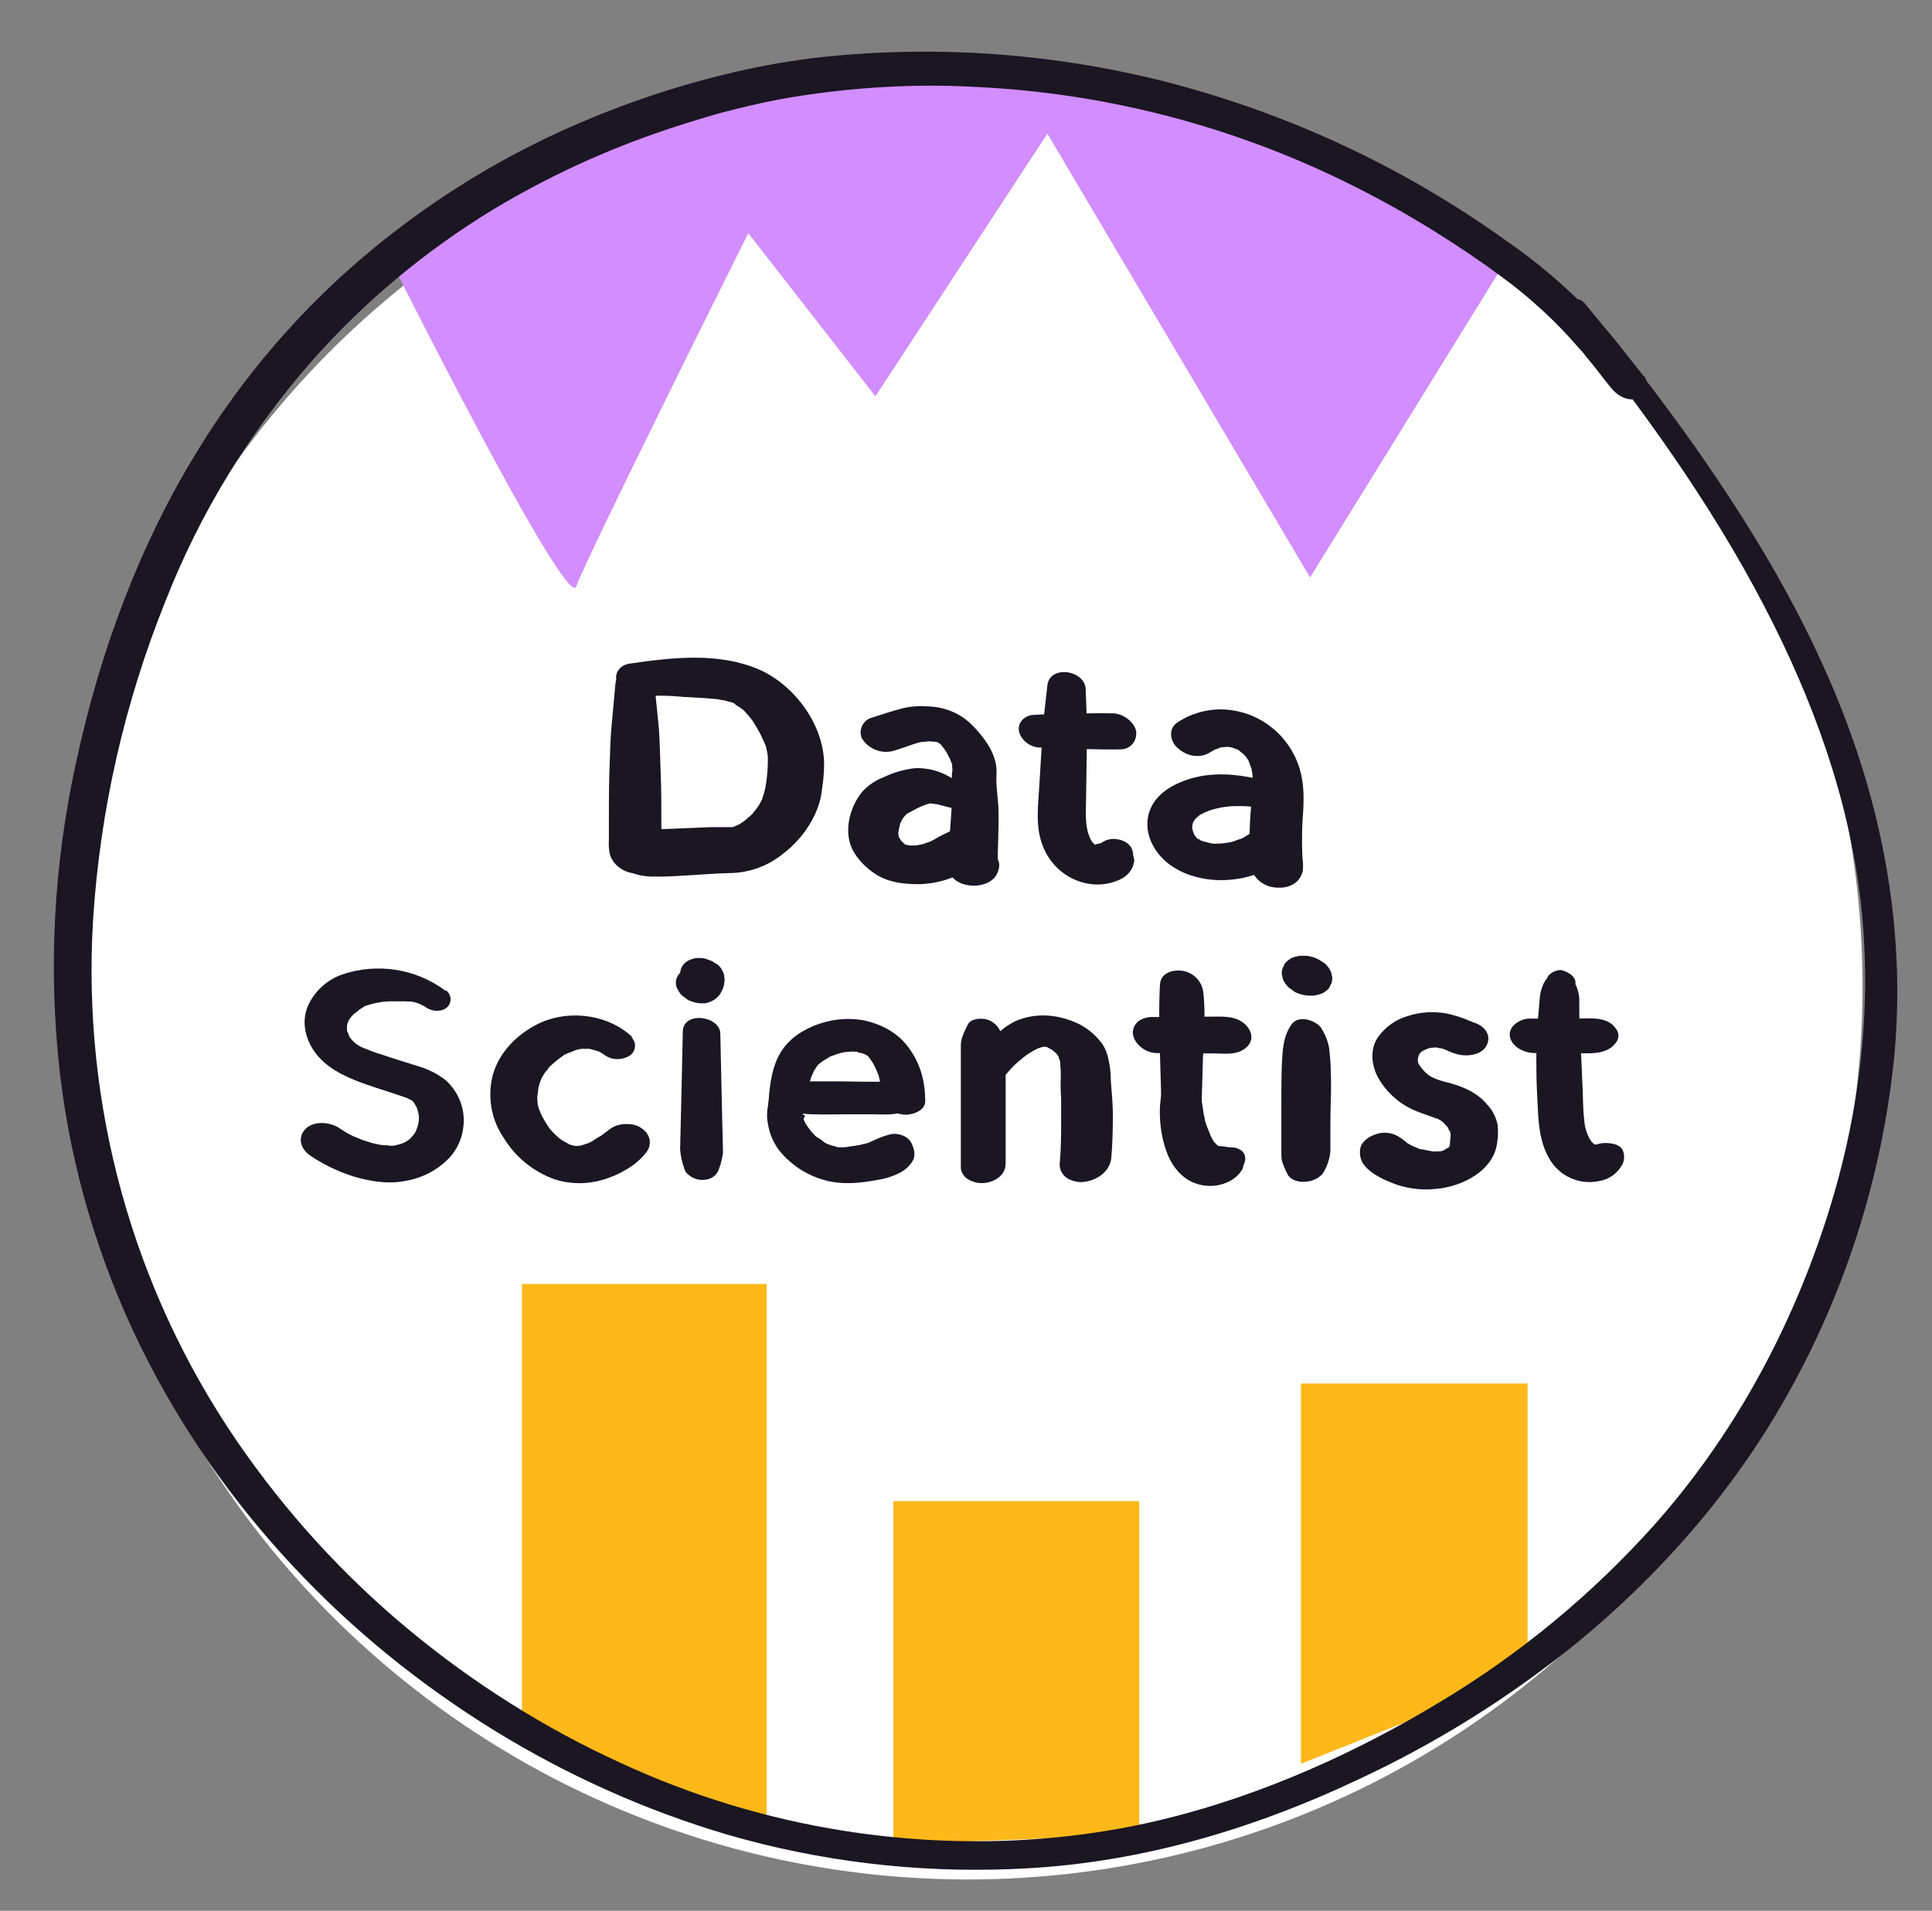 <?xml version="1.0" encoding="utf-8"?>
<!-- Generator: Adobe Illustrator 25.2.0, SVG Export Plug-In . SVG Version: 6.00 Build 0)  -->
<svg version="1.1" id="Layer_1" xmlns="http://www.w3.org/2000/svg" xmlns:xlink="http://www.w3.org/1999/xlink" x="0px" y="0px"
	 viewBox="0 0 504.5 499" style="enable-background:new 0 0 504.5 499;" xml:space="preserve">
<rect x="0" y="0" width="504.5" height="499" fill="#808080" stroke="none"/>
<style type="text/css">
	.st0{fill:#FFFFFF;}
	.st1{fill:#1A1622;}
	.st2{fill:#FFB819;}
	.st3{fill:#D28DFF;}
</style>
<g id="data_scientist">
	
		<ellipse transform="matrix(0.46 -0.888 0.888 0.46 -91.91 362.742)" class="st0" cx="252.1" cy="256.9" rx="233.6" ry="234.3"/>
	<path class="st1" d="M160.7,178.6c-0.3,3.7-0.7,7.3-1,11c-0.4,4.2-0.4,8.6-0.6,12.9c-0.1,3.9-0.1,7.8-0.1,11.6c0,1.8,0,3.5,0,5.2
		c-0.1,1.2,0,2.4,0.2,3.6c0.4,1.5,1.3,2.8,2.6,3.7c2.1,1.6,5.3,2.1,7.6,0.5c1.6-0.9,2.7-2.4,3.1-4.2c0.2-0.9,0.2-1.8,0.2-2.7
		c0-1.9,0-3.8,0-5.8c0-4.3,0-8.6-0.2-13c-0.1-3.5-0.2-7-0.4-10.5c-0.3-3.8-0.8-7.6-1.1-11.5C170.7,174.7,161.2,172.9,160.7,178.6
		L160.7,178.6z"/>
	<path class="st1" d="M166.7,181.8c3.9-0.2,7.9-0.2,11.8,0.2c1.8,0.1,3.6,0.2,5.4,0.3c0.8,0.1,1.6,0.1,2.4,0.2l1.2,0.1l0.6,0.1
		c0.9,0.1-1.5-0.3-0.7-0.1s1.4,0.2,2.1,0.4c0.3,0.1,0.7,0.2,1,0.3l0.5,0.1c0.9,0.3-0.7-0.3-0.8-0.3c0.8,0.2,1.5,0.5,2.1,1l0.5,0.3
		c0,0-1.3-0.8-0.8-0.4c0.3,0.2,0.7,0.4,1,0.6c0.6,0.4,1.1,0.8,1.6,1.2c0.9,0.7-1-1-0.3-0.2c0.3,0.3,0.6,0.6,0.8,0.9
		c0.5,0.5,1,1.1,1.4,1.7c0.2,0.2,0.9,1.1,0.2,0.3s0.2,0.3,0.3,0.5c0.9,1.4,1.7,2.9,2.4,4.5c0.2,0.4,0.3,0.8,0.5,1.2
		c0,0-0.4-1.2-0.2-0.6c0.1,0.3,0.2,0.5,0.3,0.8c0.3,1.2,0.5,2.4,0.6,3.6l-0.1-1.5c0.1,3.4-0.2,6.7-0.9,10l0.3-1.5
		c-0.2,1-0.5,2-0.8,2.9c-0.1,0.4-0.3,0.8-0.5,1.1c-0.3,0.6-0.1-0.1,0.1-0.2c-0.1,0-0.3,0.5-0.3,0.6c-0.4,0.7-0.9,1.4-1.5,2.1
		c-0.2,0.3-0.5,0.6-0.8,0.9s-0.3,0.3-0.5,0.5c-0.6,0.6,0.3-0.4,0.5-0.5c-0.7,0.5-1.2,1.1-1.9,1.6c-0.3,0.2-0.6,0.4-0.9,0.6l-0.5,0.3
		c-0.8,0.5,1-0.5,0.4-0.2s-1.3,0.6-1.9,0.8c-0.2,0.1-0.4,0.1-0.5,0.2c-0.6,0.2,1.3-0.4,1.2-0.3c-0.4,0.1-0.8,0.1-1.2,0.2h-0.4
		c-1,0.2,1.4-0.1,1.3-0.1c-0.3,0-0.6,0-0.9,0h-2.4c-1.7,0-3.3,0-5,0.1c-3.3,0.1-6.6,0.3-9.9,0.4c-1.3,0-2.6,0-3.9-0.1
		c-1.1,0-2.2,0.1-3.3,0.3c-0.1,0-0.3,0-0.4,0.1c2.8-0.5,5.6,0.5,7.5,2.6c-2.8-3.5-9.2-4-12.1-0.4c-1.6,2.1-1.4,5,0.5,6.8
		c2.1,2.2,5.2,3,8.2,3.1c3.2,0.1,6.4-0.1,9.6-0.3c3.6-0.2,7.1-0.5,10.7-0.6c4.9,0,9.7-1.6,13.6-4.6c3.8-2.8,6.9-6.4,8.9-10.7
		c0.9-2,1.6-4.1,1.8-6.3c0.4-2.4,0.6-4.7,0.6-7.1c-0.2-10.3-7.9-20.6-17.3-24.6c-10.6-4.4-22.4-3-33.5-1.4c-2.2,0.3-4,2.2-3.4,4.4
		C161.9,180.2,164.2,181.8,166.7,181.8L166.7,181.8z"/>
	<path class="st1" d="M233.6,196c2-0.6,4-1.4,6-2l0.8-0.2c0.1,0,0.8-0.1,0.1,0s0.7-0.1,0.9-0.1c0.3,0,0.5,0,0.8-0.1
		c0,0-1.1-0.1-0.5,0c0.3,0,0.6,0,1,0c0.5,0,1,0.1,1.6,0.1c0.2,0,0.4,0.1,0.7,0.1c0.7,0.1-1.5-0.4-0.8-0.1c0.2,0,0.3,0.1,0.5,0.1
		c1.3,0.4-0.4-0.2-0.4-0.2c0.3,0.1,0.6,0.3,0.8,0.4c1,0.5-0.8-0.7-0.1-0.1c0.2,0.2,1,0.7,1,0.9c0,0-0.7-0.8-0.3-0.3
		c0.2,0.2,0.3,0.4,0.5,0.6s0.5,0.7,0.8,1.1c0.5,0.7-0.2-0.4,0.2,0.3c0.1,0.2,0.2,0.4,0.3,0.6c0.2,0.5,0.5,0.9,0.7,1.4
		c0.1,0.3,0.2,0.7,0.4,1s-0.2-0.5-0.1-0.5c0,0.2,0.1,0.3,0.1,0.5c0.1,0.5,0,1.1,0.1,1.6c-0.2-1.3,0-0.7,0-0.2c0,0.3,0,0.6-0.1,0.9
		c-0.1,1.1-0.1,2.1-0.1,3.2s0.1,2,0.1,3c0,0.2,0,0.5,0,0.7c0-0.1,0.1-0.7,0-0.1c-0.1,0.8-0.1,1.6-0.1,2.3c-0.3,5-0.8,10-0.9,15
		c-0.1,5.8,8.7,6.9,12,3.4c0.7-0.8,1.2-1.9,1.3-3c0.3-1.8-1.5-3.8-3-4.5c-2.3-1-4.6-1.3-6.9-0.1c-1.4,0.7-0.8,0.5,1.9-0.7
		c-0.8,0.1-1.6,0.3-2.3,0.8c-0.8,0.4-1.5,1-2.1,1.6l12,3.4c0-5.4,0.4-10.7,0.2-16.1c-0.1-2-0.4-4-0.5-6.1c-0.1-1.3,0.1-2.6,0-3.9
		c-0.3-4.4-3.5-8.5-6.6-11.6c-2.9-2.8-6.8-4.4-10.8-4.6c-2.3-0.2-4.5-0.1-6.8,0.4c-2.9,0.7-5.7,1.7-8.6,2.6c-2,0.7-3.1,2.9-2.5,4.9
		c0.1,0.4,0.4,0.8,0.7,1.2C227.6,196,230.7,196.9,233.6,196L233.6,196z"/>
	<path class="st1" d="M251.5,205.4l-0.4-0.1l2.6,1.3c-0.4-0.3-0.8-0.7-1.2-1l-1-0.5c0.4,0.2,0.4,0.2,0.2,0.1
		c-0.4-0.2-0.8-0.5-1.2-0.7c-0.8-0.5-1.6-1.1-2.5-1.6c-2.7-1.6-5.8-2.4-9-2.3c-2.8,0.3-5.6,1.1-8.1,2.3c-2.1,0.8-4,2-5.6,3.7
		c-3.5,4.1-5.3,11-2.3,16c1.6,2.6,3.9,4.7,6.5,6.2c3.3,1.8,7,2.1,10.7,2.1c2.9-0.1,5.9-0.7,8.6-1.8c1.6-0.6,3.1-1.3,4.5-2.2
		c2-1.2,3.5-3,4.4-5.2c0.8-1.8-0.4-3.7-1.9-4.6c-1.9-1.2-4.2-1.4-6.3-0.6c-1.5,0.6-2.9,1.3-4.3,2c-0.3,0.2-0.7,0.4-1,0.6
		s-1.5,0.7-0.6,0.4c-0.8,0.3-1.6,0.6-2.5,0.9c-0.2,0.1-1.8,0.4-0.7,0.2s-0.4,0-0.7,0.1c-0.4,0.1-0.9,0.1-1.3,0.1c-0.2,0-0.5,0-0.8,0
		c-0.7,0,0.9,0,0.8,0c-0.4,0-0.9,0-1.3-0.1l-0.6-0.1c-1-0.1,0.5,0.2-0.1,0s0.6,0.3,0.6,0.3s-0.8-0.4-0.7-0.4s0.9,0.8,0.4,0.3
		l-0.5-0.4c-0.3-0.3-0.7-0.6-1-1L235,219c-0.1-0.1-0.9-1-0.3-0.2s0.1,0.1,0,0c-0.4-1,0.1,0.2,0.1,0.2s-0.2-1-0.2-1.1
		c-0.2-1,0.1,0.1,0,0.2c0-0.2,0-0.4,0-0.5c0-0.5,0.1-0.9,0.2-1.4c0.1-0.4,0.2-0.8,0.3-1.2c0-0.2,0.1-0.3,0.2-0.5
		c0.2-0.7-0.4,0.9-0.1,0.3c0.2-0.4,0.3-0.8,0.6-1.1c0.1-0.2,0.9-1.2,0.4-0.6s0.4-0.3,0.5-0.5c0.7-0.7-1,0.5,0,0
		c0.7-0.4,1.3-0.7,2-1.1s1.4-0.7,2.1-1l0.5-0.2c0.9-0.4-0.3,0.1-0.4,0.1c0.4-0.1,0.8-0.3,1.3-0.4c0.1,0,1-0.4,1.1-0.3
		s-1.6,0.1-0.8,0.1c0.3,0,0.7,0,1,0c0,0-1.2-0.2-0.6,0c0.3,0.1,0.6,0.1,0.9,0.1s1.5,0.4,0.7,0.1s0,0,0.2,0l0.7,0.2
		c0.8,0.2,1.5,0.4,2.3,0.6c0.5,0.1,1,0.2,1.4,0.3l0.6,0.1c0.6,0.1,1.1,0.1,1.7,0c0.9-0.1,0.7-0.1-0.5,0c1.7,0.3,4-0.5,4.3-2.4
		S253.1,205.8,251.5,205.4L251.5,205.4z"/>
	<path class="st1" d="M273.5,179c-0.5,4.3-1,8.6-1.3,12.9l-0.8,13.2c-0.3,5.2-1.1,10.8,0.9,15.8c1.7,4.5,5.4,8,9.9,9.4
		c3.5,1.1,7.3,0.9,10.6-0.8c1.4-0.7,2.4-1.8,3-3.2c0.2-0.5,0.3-1,0.4-1.5c0-0.3-0.3-1.2-0.2-1.5c-0.1,0.2,0.1,1.2-0.1,0
		c0-0.4-0.1-0.8-0.2-1.2c-0.4-1.7-2.3-2.7-3.8-2.9c-1.8-0.4-3.6,0.2-4.9,1.4c0.4-0.3,0.4-0.3,0,0l2.4-0.9c-0.8,0.2-1.6,0.4-2.4,0.6
		c-0.8,0.1-1.5,0.4-2.1,0.9c0.9-0.4,1-0.5,0.4-0.2s-1.5,0.3,0.3,0c-0.7,0.1-0.4,0.1,0.8,0c-0.2,0-0.4,0-0.7-0.1
		c1.2,0.3,1.4,0.3,0.8,0.1c-0.2-0.1-0.4-0.1-0.7-0.2l0.9,0.4c-0.2-0.1-0.4-0.2-0.6-0.4c-0.4-0.3-0.4-0.2,0.1,0.1
		c-0.2-0.2-0.4-0.3-0.5-0.5s-0.7-0.8-0.3-0.2c-2.2-3.1-1.9-7.6-1.8-11.3l0.2-14.1c0.1-4.9-0.1-9.8-0.3-14.7
		C283.5,175,274.1,173.5,273.5,179L273.5,179z"/>
	<path class="st1" d="M271.3,195.2c3.4,0.2,6.7,0.3,10.1,0.4c3.7,0,7.4,0.2,11.2,0.1c2.3,0,4.1-1.8,4.1-4.1c0-0.2,0-0.4,0-0.6
		c-0.5-2.5-3.4-4.6-5.9-4.7c-3.7-0.1-7.4,0-11.1,0.1c-3.3,0-6.6,0.1-9.9,0.3c-2.2,0.1-4.2,2-3.7,4.3S269,195.1,271.3,195.2
		L271.3,195.2z"/>
	<path class="st1" d="M316.1,196.4c0.2-0.1,0.5-0.3,0.7-0.4c0.5-0.3,0.5-0.3-0.1,0c0.4-0.2,0.9-0.4,1.3-0.5c0.3-0.1,1.7-0.8,0.4-0.2
		c0.5-0.2,1.1-0.2,1.6-0.2h0.4c0.7,0,0.5,0-0.3,0c0.2-0.2,1.4,0.1,1.6,0.1c1.3,0.1-1.2-0.4,0,0c0.5,0.2,0.9,0.4,1.4,0.5
		c-1-0.4-1.1-0.5-0.5-0.2l0.5,0.2l0.5,0.3c0.6,0.4,0.4,0.2-0.4-0.3c0.1,0.1,2,1.6,2,1.7c-0.6-0.6-0.7-0.7-0.3-0.3
		c0.2,0.2,0.3,0.4,0.5,0.6c0.2,0.3,0.4,0.6,0.6,0.9c-0.4-0.7-0.4-0.8-0.1-0.2c0.1,0.2,0.2,0.4,0.3,0.7c0.2,0.5,0.3,0.9,0.5,1.4
		s0.1,0.3,0-0.1c0.1,0.3,0.1,0.6,0.2,0.9c0.1,0.6,0.2,1.1,0.2,1.7s0,0.9,0.1,1.3c0,0.2-0.1,2.2,0,1.1c-0.1,2.1-0.4,4.2-0.6,6.4
		c-0.2,2.4-0.3,4.8-0.3,7.2c0,1.2,0,2.4,0.1,3.5c0.1,1.5-0.1,3.5,0.5,4.9c1.2,2.8,4,4.5,7,4.4c1.4,0.1,2.8-0.3,4-1
		c1.2-0.8,2-2,2.3-3.4c0.1-1.1,0.1-2.2-0.1-3.4c0-1.1-0.1-2.2-0.1-3.4c0-1.9,0-3.8,0.1-5.8c0.3-4.1,0.6-8.3-0.3-12.4
		c-1.9-8.8-9.1-15.6-18-16.9c-5-0.8-10.2,0.4-14.4,3.2c-2.4,1.6-1.9,5,0.2,6.7C309.9,197.5,313.4,198.2,316.1,196.4L316.1,196.4z"/>
	<path class="st1" d="M330.2,203.9c-5.3-1.5-11.2-2.2-16.7-1.2c-5.1,1-11.2,3.6-13.2,8.8c-2.1,5.4,0.8,11.2,5.3,14.4
		c4.7,3.4,11.2,4.5,16.9,3.7c3.2-0.4,6.2-1.4,9.1-2.8c1.4-0.7,2.8-1.5,4-2.5c0.5-0.4,1-0.8,1.4-1.3c1-1.1,1.4-2.5,1.2-3.9
		c-0.1-1.1-1.4-2.3-2.3-2.8c-1.3-0.7-2.8-1-4.2-0.9c-2.6,0.2-4.4,1.8-6.6,3.1c-0.4,0.2-0.8,0.5-1.2,0.6l-0.5,0.2
		c-0.6,0.3,0.4-0.2,0.4-0.2c-0.4,0.1-0.9,0.3-1.3,0.5c-0.5,0.2-1,0.3-1.5,0.4c-0.2,0-1.5,0.3-0.6,0.1s-0.5,0.1-0.8,0.1l-1.2,0.1H318
		h-0.6h0.5c-0.8,0.1-1.7,0-2.5-0.3c-0.2,0-1.5-0.4-0.6-0.1s-0.6-0.2-0.9-0.3l-0.5-0.2c-0.5-0.2-0.4-0.5,0.3,0.2
		c-0.3-0.2-0.7-0.4-1-0.6l-0.5-0.4c-0.6-0.4,0.6,0.7,0.2,0.1c-0.1-0.1-0.8-1-0.8-1s0.6,1,0.2,0.1l-0.2-0.5c-0.1-0.2-0.1-0.4-0.2-0.5
		c0,0.1,0.2,0.8,0.1,0.3s-0.2-0.8-0.2-1.2c0-0.1,0-0.7,0-0.1s0.1-0.4,0.1-0.5c0.1-0.4,0.3-0.9,0-0.3c0.2-0.4,0.5-0.8,0.7-1.1
		s-0.1,0.1-0.2,0.2c0.1-0.1,0.3-0.3,0.4-0.4c0.4-0.4,0.8-0.7,1.2-1c0.4-0.3-0.2,0.1-0.3,0.2c0.2-0.1,0.3-0.2,0.5-0.3
		c0.4-0.2,0.8-0.4,1.3-0.6s0.8-0.3,1.2-0.5c-1,0.4,0.4-0.1,0.8-0.2c1.9-0.5,3.9-0.8,5.8-0.8c1.2,0,2.3,0,3.4,0.1l0.6,0.1h0.4
		c-0.7-0.1,0.3,0,0.4,0.1l1.1,0.2c2.1,0.4,5,0,5.6-2.5s-1.9-4.1-3.9-4.7L330.2,203.9z"/>
	<path class="st1" d="M116.3,258.7c-7.8-5.8-17.9-7.3-27-4.2c-3.9,1.4-7.1,4.3-8.8,8c-1.8,3.9-0.9,8.4,1.4,11.8
		c3,4.5,8,6.8,12.9,8.6c2.2,0.8,4.4,1.5,6.6,2.2l3.3,1.1c0.7,0.2,2,0.7,2.3,0.9s0.4,0.3,0.6,0.4c0.6,0.4-0.4-0.2-0.3-0.3
		s0.7,0.7,0.8,0.8c0.4,0.3-0.4-0.3-0.3-0.4s0.3,0.5,0.4,0.5c0.2,0.3,0.3,0.7,0.6,1c0.3,0.5-0.2-0.8-0.1-0.2c0,0.2,0.1,0.3,0.2,0.5
		c0.1,0.4,0.2,0.7,0.3,1.1c0.1,0.3,0.1,0.7,0.2,1c0.1,0.5,0-0.4,0-0.4s0,0.6,0,0.8c0,0.7-0.1,1.4-0.3,2.1c-0.2,0.8,0.3-0.8-0.1,0.3
		c-0.1,0.4-0.3,0.7-0.4,1.1c-0.1,0.1-0.7,1.2-0.3,0.6s-0.4,0.5-0.5,0.6s-0.5,0.5-0.7,0.8c-0.4,0.5-0.3-0.1,0.2-0.1
		c-0.2,0-0.4,0.3-0.6,0.4c-0.4,0.3-0.8,0.5-1.2,0.7c0,0-0.6,0.3-0.2,0.1s-0.3,0.1-0.3,0.1c-0.4,0.2-0.9,0.3-1.4,0.4
		c-1.3,0.4,1.1-0.1-0.2,0.1c-0.4,0.1-0.8,0.1-1.2,0.1h-0.7c-0.8,0,0.1-0.1,0.2,0c-0.2-0.2-1.2-0.1-1.4-0.1c-0.5-0.1-0.9-0.1-1.4-0.2
		l-0.8-0.2c-0.1,0-1-0.2-0.4-0.1s-0.1,0-0.2,0l-1-0.3c-1-0.3-1.9-0.6-2.8-1c-0.5-0.2-1-0.4-1.5-0.6c0,0-0.7-0.3-0.2-0.1
		s-0.6-0.3-0.6-0.3c-1-0.5-1.9-1.1-2.8-1.7c-2.4-1.6-6.6-2-8.8,0.2s-1.3,5.2,1.1,6.9c3.5,2.4,7.3,4.2,11.3,5.5
		c4.4,1.3,9.1,2.1,13.6,1.2c4.4-0.7,8.4-2.8,11.5-6c2.5-2.7,3.8-6.2,3.8-9.8c0-4-1.7-7.7-4.6-10.4c-2.1-1.7-4.5-2.9-7.1-3.7
		c-3.2-1-6.5-2-9.7-3.1c-1.8-0.5-3.5-1.2-5.2-1.9c-1.3-0.6-2.4-1.5-3.2-2.7l-0.3-0.5c0.1,0.1,0.4,0.9,0.1,0.1
		c-0.1-0.3-0.2-0.7-0.4-1c0-0.1-0.2-0.7-0.1-0.1s0-0.2,0-0.3c0-0.4,0-0.8,0-1.2c0,1,0,0,0.1-0.4s0.3-0.7,0.4-1.1
		c-0.2,0.7-0.1,0.2,0.2-0.2c0.3-0.4,0.6-0.8,0.9-1.1c0.1-0.1,0.2-0.2,0.4-0.4c0.4-0.5-0.8,0.6,0.1,0c0.3-0.3,0.7-0.5,1-0.8
		s0.8-0.5,1.2-0.8s-0.3,0.1-0.3,0.1c0.3-0.1,0.5-0.3,0.8-0.4c2-0.7,4-1.1,6.1-1.2h0.9c0.8-0.1-0.8,0,0,0h0.7c0.5,0,1.1,0,1.6,0h0.2
		h0.9c0.6,0,1.2,0.1,1.8,0.1c0.2,0,0.4,0.1,0.7,0.1c-0.2,0.1-0.8-0.2-0.1,0c0.5,0.2,1,0.3,1.5,0.5c-0.8-0.3,0.3,0.1,0.5,0.3
		c0.5,0.2,1,0.5,1.4,0.8c1.5,0.9,4,1,5.3-0.4c1.1-1.2,1-3-0.2-4.1c-0.1-0.1-0.2-0.2-0.3-0.2L116.3,258.7z"/>
	<path class="st1" d="M165.3,271c-6.2-6-16.2-7.4-24-4c-6.2,2.8-11.6,8.2-12.9,15c-1,5.3,0.1,10.7,3.1,15.1
		c3.1,5.1,7.8,8.9,13.4,10.9c4.1,1.3,8.4,1.3,12.5,0.1c2-0.6,4-1.4,5.8-2.5c2.2-1.2,4.1-2.8,5.6-4.7c1.1-1.4,1.2-3.4,0.2-4.8
		l-0.1-0.2c-0.9-1.1-2.1-1.9-3.5-2.2c-1.5-0.3-3.2-0.2-4.6,0.3c-1,0.4-1.8,1-2.6,1.7c1.2-0.9,0,0-0.2,0.1c-0.5,0.4-1,0.8-1.6,1.1
		s-1.2,0.8-1.9,1.2c-0.3,0.1-0.6,0.3-0.9,0.5c0.8-0.4,1-0.5,0.6-0.3l-0.5,0.2c-0.6,0.2-1.2,0.4-1.8,0.6c-1,0.3,1.1-0.1,0.1,0
		c-0.2,0-0.4,0.1-0.6,0.1s-0.6,0-0.8,0.1c-1.1,0.1,1.3,0.1,0.3,0c-0.6,0-1.1-0.1-1.6-0.2c-1.1-0.1,1.7,0.4,0.6,0.1l-0.8-0.2
		c-0.4-0.1-0.8-0.3-1.2-0.5c2.1,0.7,0.3,0.1-0.2-0.2s-0.9-0.5-1.3-0.8c-0.9-0.6,1.2,0.9,0.3,0.3c-0.2-0.2-0.4-0.3-0.6-0.5
		s-0.7-0.6-1-0.9s-0.7-0.7-1.1-1.1l-0.5-0.6c-0.6-0.7,0.8,1.1,0.2,0.3c-1-1.5-2-3-2.7-4.7c-0.2-0.5,0-0.6,0.1,0.3
		c0-0.2-0.1-0.4-0.2-0.5c-0.1-0.3-0.2-0.6-0.3-0.9c-0.2-0.8-0.3-1.6-0.3-2.4c-0.2,1.2,0,0.1,0-0.1s0-0.7,0.1-1
		c0.1-0.5,0.1-1.1,0.2-1.6s0.3-1.2,0.5-1.8c0.2-0.8-0.1,0.3-0.2,0.4c0.2-0.3,0.4-0.7,0.5-1.1c0.3-0.5,0.6-1,0.9-1.5
		c0.2-0.3,0.9-0.9,1-1.2l-0.5,0.5l0.4-0.5l0.7-0.7c0.5-0.4,1-0.9,1.5-1.3s1.2-0.9,1.8-1.3s-1.1,0.6-0.1,0c0.4-0.2,0.9-0.5,1.3-0.6
		c0.7-0.3,1.4-0.5,2-0.8c-1.4,0.5-0.3,0.1,0,0s0.9-0.2,1.4-0.3l0.4,0c0.6-0.1,0.5-0.1-0.4,0c0.4,0,0.7,0,1.1,0h1.1l0.7,0.1
		c-0.9-0.1-1-0.1-0.4,0c0.8,0.2,1.6,0.4,2.3,0.7c1.1,0.4-0.8-0.6,0.2,0.1c0.4,0.3,0.8,0.5,1.2,0.8c1.9,1.3,4.4,1.3,6.4,0.1
		c1.4-0.9,1.9-2.8,0.9-4.3c-0.1-0.2-0.3-0.4-0.5-0.6L165.3,271z"/>
	<path class="st1" d="M178.3,269.4c-0.1,6.1-0.3,12.1-0.4,18.2c-0.1,2.8-0.1,5.5-0.2,8.3c0,1.4-0.1,2.8-0.1,4.2
		c0.1,1.7,0.5,3.4,1.1,5.1l9.1-0.9l-0.3-1.1c-0.5-1.9-2.6-2.9-4.5-2.9c-1.9-0.2-3.6,1-4.1,2.8l-0.3,1c-0.1,1,0.3,2,1.1,2.6
		c0.9,0.8,2,1.3,3.1,1.4c2.3,0.2,4.3-0.7,5-3c0.5-1.3,0.8-2.7,1-4.1c0-1.4-0.1-2.8-0.1-4.2c-0.1-2.8-0.1-5.6-0.2-8.5
		c-0.1-6.1-0.3-12.2-0.4-18.3C188.1,265.3,178.4,263.9,178.3,269.4L178.3,269.4z"/>
	<path class="st1" d="M186.8,260.9c0.3-0.3,0.7-0.6,1-1l0.1-0.1c0.1-0.1,0.1-0.2,0.2-0.3l0.1-0.2c0.2-0.4,0.4-0.8,0.6-1.2
		c0-0.1,0.1-0.2,0.1-0.3c0-0.1,0-0.2,0.1-0.3c0.1-0.5,0.1-0.9,0.2-1.4c0-0.1,0-0.1,0-0.2c0-0.6-0.1-1.3-0.3-1.9l-0.6-1.1
		c-0.4-0.6-0.9-1.1-1.6-1.4c-0.4-0.3-0.9-0.6-1.3-0.7c-0.7-0.3-1.5-0.6-2.3-0.6c-1-0.1-1.9,0-2.8,0.4c-0.8,0.3-1.5,0.8-2,1.5
		c-0.5,0.7-0.7,1.5-0.7,2.3c0,0.3,0,0.5,0,0.8l0.1-1.2c0,0.3-0.1,0.6-0.3,0.9l0.5-1.1c-0.1,0.2-0.3,0.5-0.5,0.6l0.9-0.9l-0.2,0.1
		c-0.5,0.3-0.9,0.8-1.2,1.4c-0.3,0.5-0.5,1.2-0.4,1.8c0,0.6,0.2,1.3,0.6,1.8c0.3,0.6,0.7,1.2,1.3,1.6l1.2,0.9c1,0.5,2,0.8,3.1,0.9
		h1.5C185.2,261.8,186,261.4,186.8,260.9L186.8,260.9z"/>
	<path class="st1" d="M204.6,289.7l1,0.1c-0.3-0.2-0.2-0.2,0.2,0c0.9,0.2,1.7,0.6,2.6,0.8c1.5,0.3,2.9,0.4,4.4,0.4
		c2.6,0.1,5.2,0,7.8,0h7.5c3.1,0,6.7,0.5,9.1-1.7c1.6-1.5,1.1-3.8-0.6-5c-2.9-2-6.1-1.8-9.4-1.8l-7.7-0.1c-2.5,0-5,0-7.4,0
		c-1.5,0-3,0.1-4.5,0.3c-1.5,0.3-2.4,0.8-3.5,1c-1.5,0.1-2.6,1.4-2.5,2.9C201.8,288.3,203.1,289.5,204.6,289.7L204.6,289.7z"/>
	<path class="st1" d="M209.7,291.2c0.3-3.1,0.9-6.2,1.9-9.2c0.2-0.7,0.5-1.3,0.8-2l0.2-0.5c0,0-0.4,0.6-0.1,0.2s0.4-0.6,0.6-0.9
		s0.3-0.5,0.5-0.7s0.7-0.6,0.2-0.2c0.6-0.5,1.3-1,2-1.4c0.2-0.1,1.1-0.6,0.6-0.4s0.5-0.2,0.7-0.3c0.8-0.3,1.6-0.6,2.4-0.8
		c0.7-0.2,1.3-0.3,2-0.3c0.4,0,0.7-0.1,1.1-0.1c1.2-0.1-0.6-0.1,0.2,0c0.4,0,0.7,0.1,1.1,0.1l0.5,0.1c0.6,0.1-0.5-0.1-0.5-0.1
		c0.3,0.2,0.7,0.3,1.1,0.3l0.5,0.2c0.7,0.2-1-0.5-0.3-0.2c0.3,0.2,0.6,0.3,1,0.5c0.1,0.1,0.3,0.2,0.5,0.3c-0.1,0-0.8-0.7-0.4-0.3
		c0.2,0.2,0.5,0.5,0.8,0.7c0.4,0.4-0.3-0.3-0.3-0.3c0,0.1,0.3,0.5,0.4,0.6c0.3,0.4,0.5,0.8,0.8,1.2c0.1,0.2,0.2,0.4,0.3,0.5
		c-0.3-0.6-0.1-0.1,0.1,0.3s0.4,0.8,0.6,1.3c0.1,0.2,0.1,0.4,0.2,0.5s0.3,0.9,0.2,0.4s0,0.2,0.1,0.3c0,0.3,0.1,0.6,0.2,0.9
		c0.1,0.6,0.1,1.2,0.2,1.8c0,1.5,0.3,2.9,0.9,4.3c0.9,2,3.8,3.2,6,3.1c1.8-0.1,4.7-1.1,4.8-3.4c0-2.6-0.3-5.3-1.1-7.8
		c-0.7-2.2-1.7-4.2-3-6c-2.9-4.2-7.4-6.5-12.2-7.5c-4.3-0.7-8.7-0.2-12.8,1.5c-4.1,1.7-7.4,4.2-9.4,8.3c-1.8,3.8-2.2,8.3-2.5,12.5
		c-0.2,2.4,1.5,4.5,3.9,4.9c1.8,0.4,5.4,0.1,5.7-2.4L209.7,291.2z"/>
	<path class="st1" d="M200.9,287.2c-0.4,1.4-0.6,2.8-0.6,4.2c0,1,0.2,2,0.4,3c0.5,2.3,1.5,4.4,2.9,6.2c3,3.6,6.9,6.2,11.4,7.5
		c4.7,1.4,9.6,0.9,14.3,0c2.1-0.3,4.1-1,6-2c1.2-0.7,2.3-1.7,3-2.9c0.9-1.5,0.4-3.2-0.3-4.7c-1-2-3.9-2.8-5.8-2.2
		c-1.6,0.4-3.2,1.1-4.7,1.8c-0.3,0.1-0.6,0.3-0.9,0.4c-1.1,0.5,1.2-0.3,0,0c-0.7,0.2-1.4,0.3-2.1,0.5c-0.9,0.2-1.7,0.3-2.6,0.4
		c-0.5,0.1-1,0.2-1.5,0.2H220h-1.1c-0.6,0-1.4-0.4,0.2,0c-0.7-0.2-1.4-0.3-2.1-0.5l-0.3-0.1c-0.6-0.2-0.5-0.1,0.5,0.2
		c-0.3-0.2-0.7-0.3-1-0.4c-0.3-0.1-0.7-0.3-1-0.5l-0.3-0.2c-0.5-0.3-0.4-0.2,0.3,0.2c-0.5-0.5-1.1-0.9-1.8-1.3l-0.3-0.2
		c-0.4-0.4-0.4-0.3,0.2,0.2c-0.3-0.2-0.5-0.5-0.8-0.8c-0.5-0.5-1-1.1-1.4-1.7c-0.2-0.2-0.3-0.5-0.5-0.7s-0.1-0.2,0.1,0.2l-0.3-0.5
		c-0.4-0.8-0.8-1.7-1.1-2.5c-0.3-0.8-0.5-1.5-0.7-2.3c-0.4-1.8-1.8-3.2-3.7-3.4C203.6,285.1,201.1,285.4,200.9,287.2L200.9,287.2z"
		/>
	<path class="st1" d="M262.6,303.8c0-5.6,0-11.2,0-16.8c0-3.2,0-6.3,0-9.5c0-1.3,0-2.7,0-4c0-1.6-0.9-3.2-1.6-4.6
		c-0.8-1.5-2.3-2.6-4-2.8c-1.3-0.2-3.6,0-4.3,1.5c-0.8,1.7-1.7,3.2-1.8,5.2c0,1.4,0,2.8,0,4.3c0,3,0,6.1,0,9.1c0,6.3,0,12.7,0,19
		c0.2,1.2,1,2.3,2.1,2.9c1.3,0.7,2.8,1,4.3,0.8C260.1,308.5,262.6,306.8,262.6,303.8L262.6,303.8z"/>
	<path class="st1" d="M263.2,280c1-1.2,2.2-2.4,3.5-3.4c0.3-0.3,0.6-0.5,1-0.8l0.5-0.4c-0.1,0-0.4,0.3,0,0c0.7-0.4,1.4-0.9,2.2-1.3
		c0.4-0.2,0.8-0.4,1.1-0.5c-0.7,0.3,0.1,0,0.4-0.1c0.4-0.1,0.8-0.2,1.2-0.2c-0.1,0-0.8,0-0.3,0.1c0.1,0,0.8,0,0.6,0s0.3,0.1,0.3,0.1
		s-0.9-0.4-0.4-0.1c0.2,0.1,0.4,0.2,0.5,0.2c-0.1,0-0.9-0.5-0.4-0.2c0.3,0.2,0.7,0.5,1.1,0.6c0.6,0.3-0.3-0.2-0.3-0.2
		s0.5,0.4,0.7,0.5c0.3,0.3,0.6,0.5,0.9,0.8c0.7,0.6-0.5-0.6,0.1,0.1c0.2,0.3,0.5,0.6,0.6,0.9c-0.3-0.6,0.1,0.5,0.2,0.7
		s0.2,0.5,0.2,0.7c0.2,0.6-0.1-0.3-0.1-0.3s0.1,1,0.1,1.2c0.1,1,0.1,2.1,0.1,3.2c-0.1,1.9,0,3.7,0.1,5.5c0.1,1.1,0-0.7,0,0.3
		c0,0.4,0,0.9,0,1.3c0,1,0,1.9,0,2.9c0,4.2,0,8.3-0.4,12.5c0,1.5,0.8,2.8,2,3.6c1.4,0.8,3.1,1.2,4.7,0.9c3.3-0.5,6.5-2.8,6.8-6.3
		s0.4-7.4,0.4-11.1c0-2.4-0.2-4.9-0.4-7.2c-0.2-1.8-0.1-3.7-0.4-5.5c-0.4-2.4-0.9-4.8-2.6-6.7c-1.5-1.8-3.3-3.3-5.5-4.4
		c-5.2-2.5-11.2-3.1-16.6-0.7c-2.2,1.1-4.2,2.6-5.7,4.5c-0.8,0.9-1.5,1.9-2.1,2.9c-0.5,1-1,2-1.6,3c-1.1,1.6,0.7,3.6,2.2,4.1
		C259.9,282.2,262,281.6,263.2,280L263.2,280z"/>
	<path class="st1" d="M302.9,257.1c-0.4,7.2-0.1,14.4,0.1,21.6c0.1,3.1,0.2,6.1,0.2,9.2c0,1.6,0,3.1,0.2,4.7
		c0.2,1.6,0.6,3.2,0.9,4.8c0.8,3.9,7.7,3.1,8.4-0.5c0.3-1.6,0.6-3.1,0.9-4.7c0.2-1.6,0.3-3.1,0.2-4.7c0.1-3.5,0.2-7.1,0.3-10.6
		c0.2-5.9,0.8-12,0.1-17.9c-0.4-2.9-2.7-5.1-5.6-5.5C306.1,253.2,303.1,254.1,302.9,257.1L302.9,257.1z"/>
	<path class="st1" d="M304.6,281.8c-0.7,1.6-1.2,3.3-1.5,5.1c-0.2,1.6-0.3,3.2-0.2,4.8c0.1,3.4,0.8,6.7,2,9.8
		c1.3,3.2,3.8,6.3,7.2,7.5c3,1.1,6.3,0.9,9.1-0.6c1.3-0.7,2.4-1.7,3.2-3c0.3-0.6,0.3-1.3,0.6-1.9c-0.1,0.2-0.2,1,0,0.1
		c0.4-1.2,0.1-2.5-0.9-3.2c-1.2-0.8-2.7-1-4.1-0.5c0.8-0.1,0.9-0.1,0.4-0.1l2.4,0.3c-1.4-0.5-2.9-0.7-4.4-0.8c0.1,0,1.6,0.1,0.7,0
		l-0.6,0c-0.2,0-1.2-0.3-0.2,0s0.2,0,0,0l-0.5-0.2c-0.5-0.2,0.2,0.1,0.2,0.1s-0.8-0.8-0.9-0.9c-0.5-0.7-0.9-1.5-1.2-2.3
		c-0.4-1-0.8-1.9-1.1-2.9c-0.1-0.3-0.2-0.6-0.2-0.9s-0.1-0.2,0,0c0.1,0.5,0.1,0.3-0.1-0.5c-0.2-0.7-0.3-1.5-0.4-2.3
		c-0.2-1.2-0.4-2.5-0.7-3.7s-0.7-2.1-1-3.2C311.4,279.4,305.8,278.7,304.6,281.8L304.6,281.8z"/>
	<path class="st1" d="M302,275c3.4,0,6.8,0.1,10.2,0.1c1.8,0,3.5,0,5.3,0c2.8,0.1,5.9,0.4,8.1-1.7s1-5-1.2-6.5
		c-2.5-1.7-5.6-1.4-8.5-1.4c-1.6,0-3.1,0-4.6,0c-3.3,0-6.6,0.1-9.9,0.1c-1.4-0.1-2.8,0.2-4,1c-1,0.7-1.6,1.9-1.6,3.2
		C296.1,272.7,299.2,275,302,275L302,275z"/>
	<path class="st1" d="M341.5,260h1.7l0.8-0.2c0.7-0.1,1.5-0.4,2.1-0.9c0.6-0.4,1.1-0.9,1.3-1.6c0.4-0.6,0.5-1.3,0.5-2l-0.3-1.4
		c-0.4-0.9-1-1.8-1.8-2.4l-1.4-0.9c-1.1-0.6-2.2-0.9-3.4-1h-1.7l-0.8,0.2c-0.7,0.1-1.4,0.4-2,0.9c-0.6,0.4-1.1,0.9-1.3,1.6
		c-0.4,0.6-0.5,1.3-0.5,2l0.3,1.4c0.4,0.9,1,1.8,1.8,2.4l1.4,1C339.2,259.6,340.4,259.9,341.5,260L341.5,260z"/>
	<path class="st1" d="M337.2,267.6c-2.3,3.3-2.3,7.2-2.5,11.1c-0.1,3-0.1,6-0.1,9s0,5.8,0,8.6v4.4c0,0.8,0,1.5,0.1,2.3
		c0.4,1.3,0.9,2.5,1.5,3.6c0.8,1.7,3.2,2.2,4.8,2c1.8-0.1,4-1.1,4.8-2.8c0.9-1.6,1.4-3.3,1.6-5c0-1.6,0-3.2,0-4.8
		c0-2.8,0-5.5,0.1-8.3s0.1-5.3,0-8c0-1.9-0.2-3.8-0.4-5.8c-0.3-2-1.1-3.9-2.2-5.6C343.3,266.3,338.9,265,337.2,267.6L337.2,267.6z"
		/>
	<path class="st1" d="M384.8,267c-0.5-0.1-1-0.4-1.4-0.5c1.6,0.4,1.1,0.5,0.5,0.2l-0.6-0.3c-1.9-0.8-3.9-1.4-5.9-1.8
		c-3.3-0.5-6.6-0.3-9.7,0.7c-3.2,0.9-6,2.9-7.9,5.6c-2.1,3.1-1.7,7.2,0,10.4c2.1,3.8,5.4,6.8,9.4,8.6c1.6,0.7,3.2,1.2,4.8,1.8
		l1.1,0.4l0.4,0.1l-0.3-0.1c0.1-0.1,0.9,0.5,1,0.5c0.5,0.3,0.5,0.3-0.1-0.1l0.6,0.5c0.3,0.2,0.6,0.5,0.8,0.8l0.3,0.3
		c0.4,0.4,0.3,0.4-0.1-0.1c0.3,0.3,0.5,0.6,0.6,1l0.2,0.3c0.2,0.5,0.2,0.5,0-0.2c0.2,0.2,0.2,0.8,0.3,1.1c0.3,1.1,0.1-0.9,0,0.2
		c0,0.4,0,0.8-0.1,1.2s0,0.8-0.1,1.2l-0.1,0.6c-0.1,0.8-0.4,0.1,0.2-0.5c-0.1,0.2-0.2,0.4-0.2,0.6c-0.3,0.9-0.3-0.2,0.3-0.4
		c-0.1,0-0.4,0.5-0.5,0.6c-0.4,0.4-0.2,0.3,0.4-0.4c-0.2,0.2-0.3,0.3-0.5,0.5c-0.8,0.8,1.3-0.7,0.2-0.2c-0.5,0.2-0.9,0.5-1.4,0.8
		l-0.4,0.2c-0.7,0.3-0.6,0.3,0.4-0.2l-0.5,0.2c-0.6,0.1-0.3,0.1,0.8-0.1c-0.7,0.1-1.4,0.2-2.1,0.2c-0.3,0-0.7,0-1,0
		c1.2,0.3-0.2,0-0.5-0.1c-1-0.1-2-0.5-3-0.5l0.7,0.3l-0.6-0.3c-0.6-0.3-1.2-0.5-1.9-0.8c-0.3-0.1-0.6-0.3-0.9-0.5s-0.4-0.2-0.6-0.3
		c-0.5-0.3-0.4-0.2,0.3,0.3c-0.2-0.3-0.4-0.5-0.7-0.7c-0.6-0.5-1.3-1-2-1.4c-1.8-1-4-1.2-6-0.4c-1.5,0.5-3.6,1.9-3.8,3.7
		c-0.3,1.7,0.2,3.4,1.3,4.6c0.7,0.8,1.6,1.5,2.5,2.1c1.3,0.8,2.7,1.5,4.2,2.1c3.6,1.5,7.6,2.1,11.5,1.7c6.9-0.5,15.6-4.7,16.3-12.5
		c0.2-1.3,0.2-2.7,0.1-4.1c-0.4-2.1-1.4-4.1-2.9-5.6c-2.5-3-6.3-4.6-10.1-5.6c-1.5-0.3-2.9-0.8-4.2-1.4c-0.5-0.3-1-0.6-1.4-1
		c-0.3-0.2-0.5-0.5-0.8-0.8c-0.2-0.2-0.4-0.4-0.5-0.6c0.2,0.3,0,0-0.1-0.1c-0.2-0.3-0.4-0.6-0.6-0.9c-0.1-0.2-0.1-0.3-0.2-0.5
		c-0.3-0.4,0.2,0.3,0.1,0.4s-0.2-1.2-0.2-1.2c-0.1-0.5,0,0.4,0,0.4s0.1-0.6,0.1-0.7s0.1-0.3,0.1-0.5c0-0.5-0.1,0.4-0.2,0.5
		c0.1-0.1,0.2-0.6,0.3-0.8s0.7-1.1,0.2-0.4s0.2-0.1,0.3-0.3s1-0.8,0.3-0.3s0.3-0.1,0.5-0.2s0.6-0.2,0.8-0.4c0.1,0-1.2,0.5-0.7,0.3
		l0.5-0.2c0.3-0.1,0.6-0.2,1-0.3l0.3-0.1c0.8-0.2-0.8,0.2-0.8,0.1s2.1-0.1,2.2-0.2c1.1,0-0.3,0-0.5,0c0.2,0,0.5,0,0.7,0.1
		s1.8,0.3,0.6,0s0,0,0.2,0.1s0.6,0.2,0.9,0.3c0.8,0.3-1.5-0.6-0.4-0.2l0.8,0.3c1,0.5,2,0.9,3.1,1.2c2.5,0.7,6.6,0.3,7.8-2.5
		S387.4,267.8,384.8,267L384.8,267z"/>
	<path class="st1" d="M403.8,256.2c0-0.2,0.3-0.7,0-0.5c-0.1,0.1-0.2,0.2-0.3,0.4c-0.3,0.5-0.6,1.1-0.8,1.7
		c-0.3,0.8-0.5,1.7-0.6,2.6c-0.2,2.3-0.4,4.7-0.6,7c-0.2,3.9-0.4,7.7-0.3,11.6c0,3.7,0.2,7.3,0.4,11c0.2,4.3,0.7,8.5,2.8,12.3
		c2.6,4.8,8,7.3,13.3,6.1c2.4-0.4,4.4-1.8,5.7-3.9c0.8-1.2,0.9-2.7,0.4-4c-0.7-1.6-2.6-1.9-4.2-2c-0.7,0-1.4,0-2.1,0.2l-1.6,0.5
		l0.9-0.3c-0.7,0.2,0.2,0.1,0.2,0s-1,0.1-0.4,0c-0.1,0-0.5-0.3-0.2,0s-0.1-0.1-0.1-0.1s-0.8-0.7-0.7-0.6s-0.1-0.2-0.1-0.2
		c-0.1-0.2-0.3-0.4-0.4-0.6c-0.8-1.5-1.3-3.1-1.4-4.8c-0.4-3.2-0.3-6.5-0.5-9.8c-0.2-3.7-0.3-7.5-0.5-11.2c-0.2-2.7-0.3-5.5-0.3-8.2
		c0-0.8,0-1.7,0-2.5c-0.1-1.8-0.7-3.5-1.6-5l0.6,1.6c-0.1-0.2-0.1-0.5,0-0.7c0.2-1.9-2.4-3.3-4-3.5
		C405.7,253.5,404,254.4,403.8,256.2L403.8,256.2z"/>
	<path class="st1" d="M401.1,275c3.2,0,6.3,0,9.5,0c3.9,0,9,0.8,11.5-2.9c0.7-1,0.7-2.4-0.1-3.4c-2.2-3.4-6.9-2.7-10.5-2.7
		c-4,0-8.1,0-12.1,0c-2.4,0-5.7,2-5.1,4.8S398.3,275.1,401.1,275L401.1,275z"/>
	<polyline class="st2" points="136.3,453.5 136.3,335.3 200.2,335.3 200.2,479.6 	"/>
	<polyline class="st2" points="233.3,481.6 233.3,392 297.5,392 297.5,479.2 	"/>
	<polyline class="st2" points="339.7,460.6 339.7,361.3 398.9,361.3 398.9,437 	"/>
	<path class="st3" d="M100.8,65.6c0,0,47.3,94.6,49.7,87.5s44.9-92.2,44.9-92.2l33.2,42.6l44.9-68.6l68.6,115.9l49.7-80.4
		C391.8,70.4,264-50.3,100.8,65.6z"/>
	<path class="st1" d="M409.4,82.4c19.1,23.8,37.2,48.8,51.3,75.9c12.6,24.2,22.1,50.1,25.2,77.3c3.2,28.5-0.5,57.1-9.5,84.3
		c-9.5,28.8-24.2,55.5-44.3,78.2c-16.2,18.1-35,33.7-55.8,46.2c-22.1,13.4-46.6,24.4-71.7,30.6c-27.4,6.8-56.4,7.6-84.3,3.2
		c-20.2-3.2-39.9-9.2-58.4-17.8c-19.7-9-38.2-20.7-54.9-34.5c-17.3-14.3-32.4-30.9-45.1-49.4c-27.3-39.9-40.5-87.8-37.6-136.1
		c1.8-28.6,8.2-56.7,18.9-83.3c9-23,22-44.2,38.3-62.8c13.7-15.5,29.7-28.8,47.3-39.5c14.3-8.6,29.5-15.6,45.4-20.9
		c3.2-1.1,6.5-2.1,9.8-3.1s5.6-1.6,8.5-2.3c4.7-1.2,9.4-2.2,14.2-3c15.9-2.6,31.9-3.6,48-2.7c32.5,1.5,64.4,9.5,93.9,23.5
		c13.9,6.6,27.1,14.4,39.7,23.3c1.2,0.9,2.5,1.8,3.7,2.7c0.5,0.4,1.1,0.8,1.6,1.2l0.7,0.5c1.4,1.1-0.4-0.3,0.4,0.3
		c2,1.6,4,3.2,5.9,4.9c3.2,2.8,6.3,5.8,9.2,9c1.1,1.2,2.2,2.5,3.3,3.7c0.5,0.6-0.7-0.9,0.2,0.2l0.7,0.9l1.4,1.7
		c1.8,2.2,3.5,4.5,5.3,6.7c1.6,2,4.4,3.7,7.1,2.7c1.9-0.8,2.8-3,2-4.9c-0.1-0.3-0.3-0.7-0.6-0.9c-4.3-5.3-8.3-10.8-13-15.8
		c-7.1-7.4-14.9-14.1-23.4-19.9c-26.7-19.1-56.7-33-88.6-41.2c-30.1-7.6-61.4-9.7-92.2-6.1c-7.7,1-15.4,2.4-23,4.3
		c-14.7,3.6-29,8.6-42.8,14.9c-17.7,8.1-34.2,18.5-49.2,30.9c-18,14.9-33.4,32.7-45.6,52.7c-15.1,24.6-25.3,52.3-31.4,80.5
		c-6,27-7.5,54.7-4.3,82.2c2.9,24.5,10,48.3,20.8,70.5c10.4,21.2,23.9,40.6,40,57.8c15.6,16.7,33.4,31.1,52.9,43.1
		c18.9,11.6,39.2,20.7,60.5,27c24.1,7,49.2,10,74.2,9c31.7-1.1,62-9.9,90.6-23.4c20.4-9.5,39.6-21.5,57.1-35.7
		c21.8-17.9,40.6-39.4,54.5-64c15.5-27.3,25.1-57.5,28.3-88.7c2.7-28-1.3-55.9-10.5-82.4c-9.6-27.7-24.6-53.2-41.4-77.1
		c-9.1-12.9-18.8-25.4-28.9-37.6C411.3,76.4,406.7,79,409.4,82.4L409.4,82.4z"/>
</g>
</svg>
